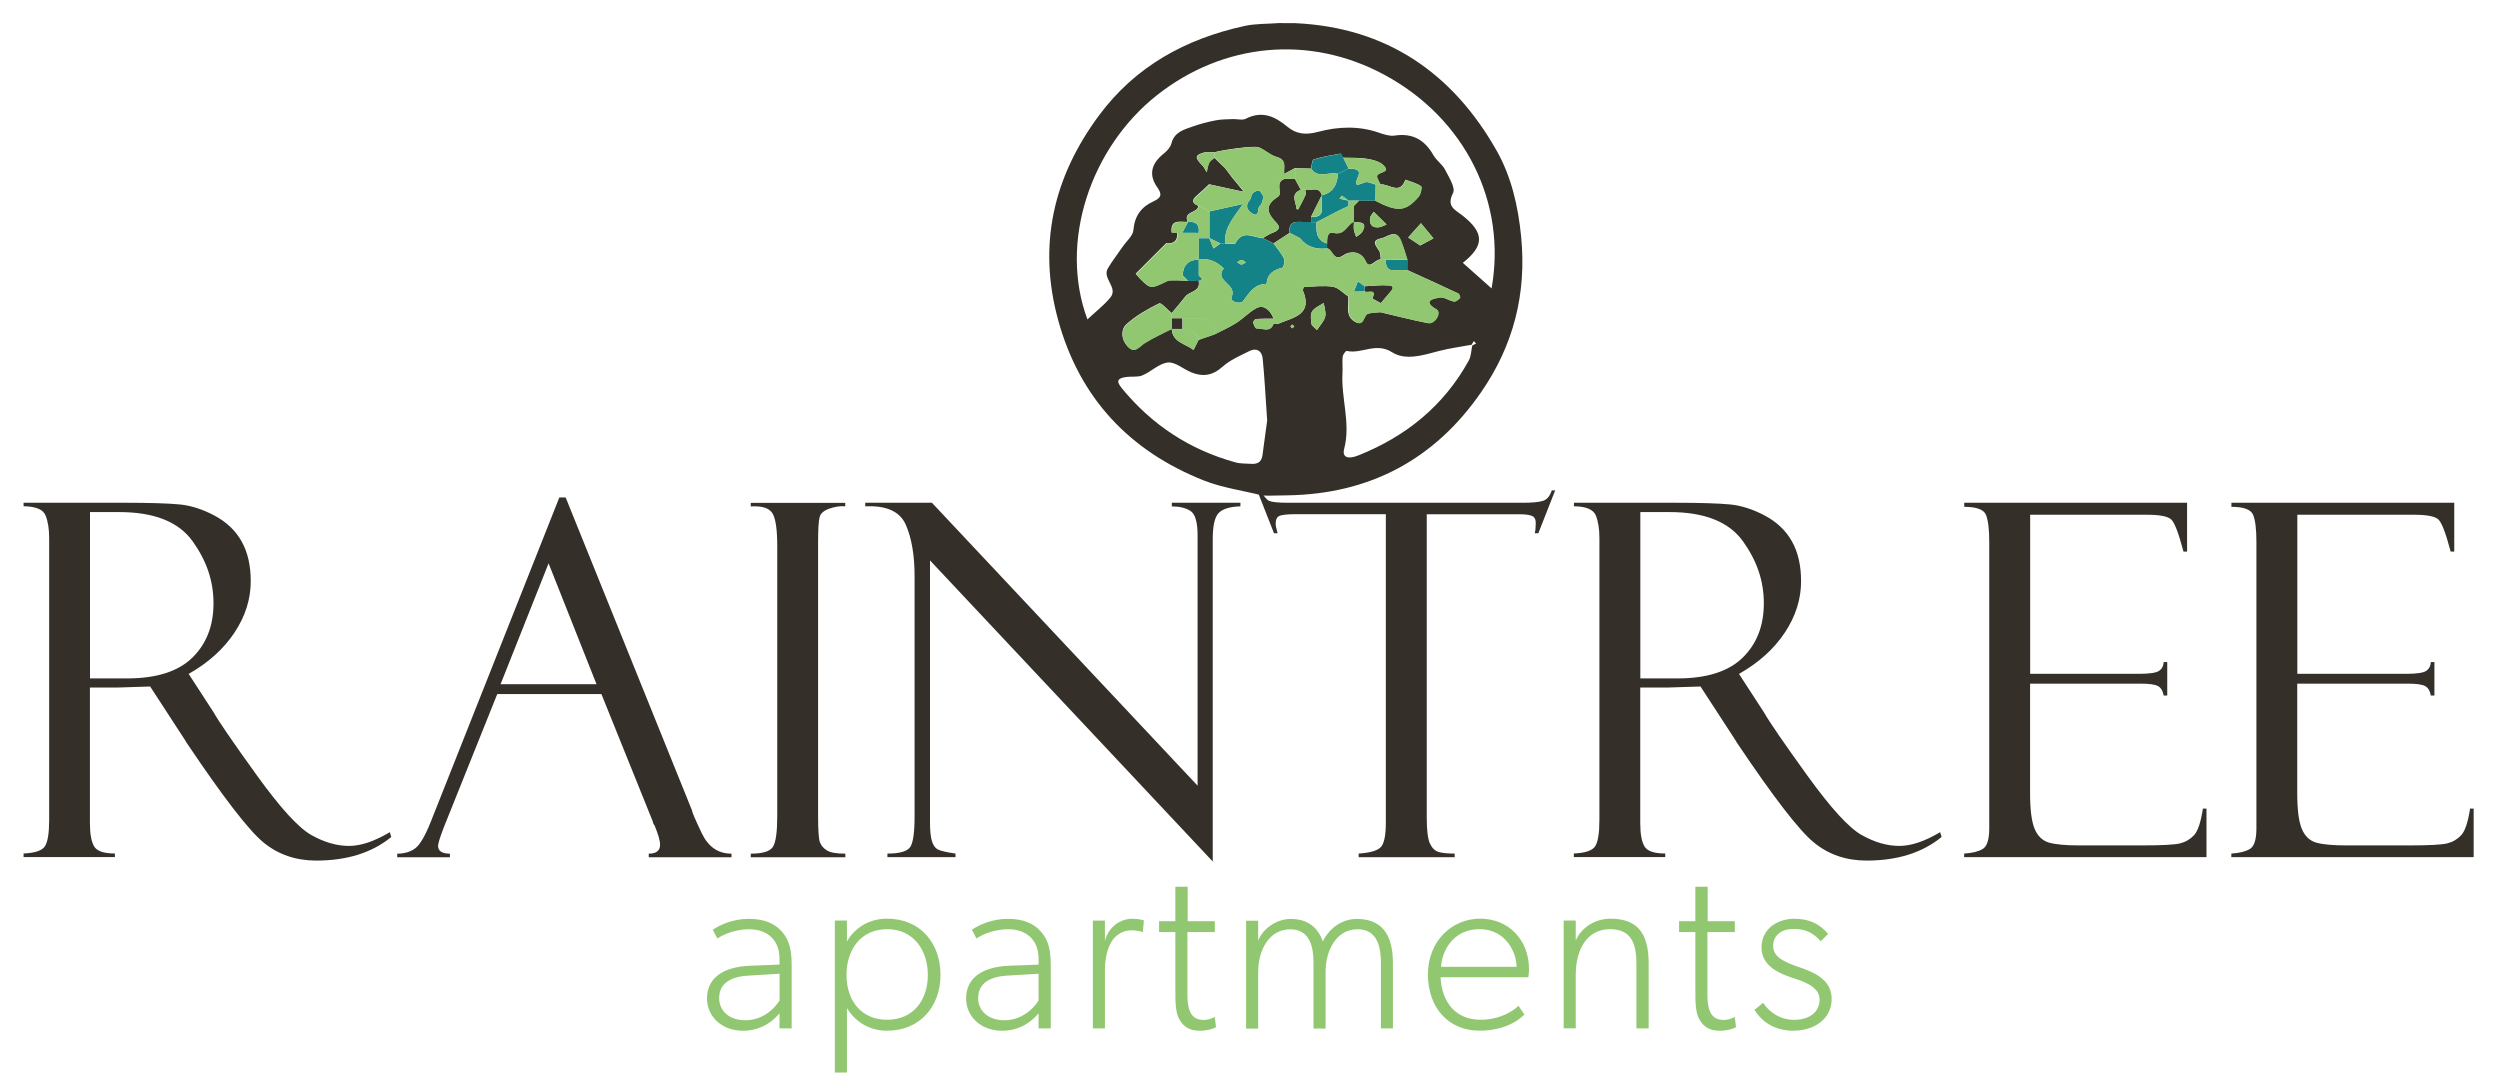 <?xml version="1.0" encoding="UTF-8"?>
<svg id="logos" xmlns="http://www.w3.org/2000/svg" viewBox="0 0 300 130.94">
  <defs>
    <style>
      .cls-1 {
        fill: #138387;
      }

      .cls-2 {
        fill: #342f29;
      }

      .cls-3 {
        fill: #92c771;
      }
    </style>
  </defs>
  <g>
    <path class="cls-2" d="M182.54,28.42c-.36-3.68-1.18-7.22-2.93-10.32-5.28-9.33-13.2-14.81-24.17-15.32-.66,0-1.32,0-1.98-.01-1.38.11-2.79.05-4.13.35-7.05,1.54-13.07,4.83-17.44,10.72-5.5,7.41-7.38,15.58-4.91,24.57,2.57,9.36,8.55,15.71,17.49,19.25,2.23.88,4.68,1.21,7.03,1.8l.78.02c.75-.01,1.5-.03,2.25-.04,9.86-.16,17.65-4.32,23.22-12.4,3.84-5.56,5.46-11.75,4.79-18.61ZM151.49,54.66c-.11.8-.61,1.05-1.34,1-.64-.05-1.3,0-1.91-.18-5.48-1.51-10.02-4.5-13.62-8.89-.71-.87-.55-1.22.6-1.36.63-.08,1.33.05,1.88-.19,1.06-.45,1.99-1.43,3.05-1.54.87-.09,1.84.78,2.78,1.17,1.38.57,2.56.42,3.76-.65.91-.82,2.11-1.33,3.23-1.89.87-.44,1.51-.02,1.6.88.22,2.2.33,4.42.54,7.45-.12.86-.35,2.53-.57,4.21ZM155.07,39.4c-.07-.08-.2-.16-.2-.24,0-.08.14-.15.22-.22.07.08.14.16.22.24-.08.07-.16.14-.24.21ZM159.02,38.01c-.13.53-.59.99-.98,1.59-.31-.32-.63-.51-.66-.73-.07-.5-.16-1.14.08-1.51.29-.45.91-.68,1.39-1.01.07.55.3,1.14.17,1.65ZM156.5,34.45c-.06,0-.19.32-.15.42,1.21,2.9-1.14,3.21-2.88,3.95-.18.08-.42,0-.63,0-.4,1.16-1.35.54-2.07.59-.12,0-.33-.44-.39-.7-.03-.12.21-.42.34-.43.71-.05,1.42-.04,2.12-.04-.46-1.15-1.27-1.71-2.1-1.25-.87.48-1.57,1.24-2.42,1.78-.81.51-1.69.9-2.55,1.34-.65.22-1.29.44-1.94.67-.2.41-.41.82-.61,1.22-.94-.77-2.52-.89-2.62-2.53.43,0,.86,0,1.29,0,0-.43,0-.86,0-1.29-.43,0-.86,0-1.29,0,0,.43-.01.85-.02,1.28-1.09.56-2.21,1.06-3.24,1.71-.69.44-1.2,1.36-2.09.33-.74-.85-.75-1.98-.08-2.59,1.14-1.04,2.54-1.82,3.93-2.51.25-.12.99.76,1.5,1.17.55-.66,1.12-1.31,1.64-1.99.5-.65,1.88-.57,1.59-1.88-.43,0-.87,0-1.3-.01-.43-.02-.86-.04-1.3-.06-.42.03-.89-.06-1.24.11-1.91.93-1.91.96-3.18-.29-.22-.22-.41-.47-.53-.61,1.24-1.23,2.45-2.44,3.66-3.66.96.11,1.4-.32,1.32-1.28-.22,0-.45,0-.67,0-.17-1.66,1.02-1.25,1.93-1.28-.58-1.31,1.25-1.02,1.27-1.92-.81-.33-.77-.74-.15-1.26.5-.42.96-.88,1.44-1.33,1.19.26,2.37.52,4.19.91-.75-.92-1.07-1.29-1.38-1.67-.3-.38-.59-.78-.88-1.17-.43-.42-.87-.84-1.3-1.25-.21.19-.51.35-.62.59-.17.35-.21.76-.3,1.15-.16-.26-.27-.56-.47-.77-.97-.98-.96-1.28.15-1.6.39-.11.84-.02,1.26-.02.6-.23,4.71-.84,5.29-.61.76.29,1.39.95,2.16,1.16,1.28.35.81,1.28.9,2.05.43-.23.86-.46,1.3-.7.64.02,1.28.03,1.92.05.11-.38.14-1.03.34-1.1,1.04-.33,2.13-.51,3.22-.7.07-.01.2.32.3.49.96.03,1.92-.02,2.86.13.7.11,1.53.32,1.99.78,1.01,1.01-.98.71-.77,1.45.09.3.26.57.4.85,1.01-.13,2.33,1.34,3.01-.57.64.24,1.32.41,1.87.78.14.09-.03.96-.3,1.27-1.56,1.79-2.54,1.85-5.22.45-.64,0-1.28,0-1.93,0-.21.21-.42.43-.63.64,0,.64-.01,1.28-.02,1.92-.82.37-1.06,1.63-2.37,1.33-.87-.2-.79.67-.82,1.27,0,.19,0,.39,0,.58.72.09.71,1.74,2.06.78.47-.34,1.93-.67,2.58.78.48,1.07,1.17-.32,1.81-.22-.04-.32,0-.67-.13-.94-.33-.62-1.16-1.33.19-1.6.74-.14,1.76-1.2,2.35.25.31.75.52,1.55.78,2.32,0,.41,0,.82-.01,1.23,2.05.93,4.1,1.86,6.13,2.82.13.06.25.46.19.52-.19.2-.5.48-.72.44-.6-.11-1.21-.59-1.74-.48-.5.1-2.25.33-.35,1.43.63.36-.19,1.8-1.02,1.64-1.92-.37-3.81-.87-5.71-1.31-.51.06-1.04.03-1.51.19-.57.18-.41,1.56-1.49.99-.86-.45-.94-1.26-.86-2.13.03-.31.01-.62.02-.92-.62-.41-1.2-1.08-1.87-1.18-1.13-.18-2.31-.02-3.47.03ZM172.02,28.6c-.49.26-.98.53-1.6.86-.54-.36-.99-.66-1.44-.96.51-.57,1.02-1.14,1.53-1.71.5.6,1,1.21,1.5,1.81ZM166.4,26.94c-.46.17-.7.32-.96.34-.83.08-1.14-.39-1.03-1.14.04-.26.29-.48.44-.72.47.46.94.92,1.54,1.52ZM162.47,26.64c.73.06,1.7-.04.99,1.19-.15.25-.47.4-.72.6-.09-.28-.22-.56-.27-.85-.05-.31,0-.63,0-.95ZM176.67,41.47c-.13.6-.13,1.28-.42,1.8-3,5.44-7.54,9.1-13.25,11.38-1.27.51-1.96.22-1.7-.78.81-3.09-.39-6.1-.2-9.15.04-.64-.05-1.28.02-1.92.03-.26.38-.72.49-.69,1.78.41,3.48-1.08,5.44.16,1.61,1.02,3.68.37,5.55-.13,1.31-.35,2.66-.52,3.99-.77.09-.15.18-.3.27-.44.09.1.18.2.27.3-.15.08-.3.15-.45.23ZM178.98,34.6c-1.11-.98-2.28-2.02-3.44-3.06,2.58-2.04,2.61-3.59-.03-5.67-.93-.73-1.97-1.08-1.14-2.72.31-.62-.51-1.9-.97-2.8-.33-.64-1.02-1.08-1.38-1.71-1.05-1.86-2.51-2.7-4.67-2.37-.58.09-1.24-.13-1.83-.33-2.43-.86-4.93-.76-7.3-.13-1.51.41-2.65.31-3.77-.63-1.49-1.24-3.03-1.92-4.96-.93-.41.21-1.02.02-1.54.04-.69.03-1.39.02-2.06.15-.91.18-1.83.41-2.7.72-1.08.38-2.26.66-2.62,2.05-.11.44-.49.87-.86,1.17-1.46,1.15-1.98,2.49-.83,4.11.58.82.5,1.24-.46,1.67-1.44.65-2.27,1.73-2.41,3.44-.06.7-.84,1.35-1.3,2.02-.59.86-1.23,1.68-1.76,2.57-.73,1.22,1.28,2.32.29,3.52-.78.94-1.77,1.7-2.75,2.62-3.47-9.34.43-20.66,8.35-26.91,8-6.31,18.32-7.26,27.24-2.47,9.85,5.29,14.73,15.48,12.91,25.65ZM158.62,23.42c-.43.87-.86,1.74-1.3,2.61,0,.2,0,.41,0,.61-.22,0-.43,0-.65,0-.91.03-2.11-.34-1.92,1.31-.64.42-1.29.84-1.93,1.26-.43-.21-.86-.43-1.28-.64.41-.22.79-.51,1.23-.66.66-.22.91-.64.44-1.12-1.12-1.16-1.56-2.11.15-3.19.59-.37-.42-1.72.76-2.12.43,0,.85,0,1.28,0,.23.43.47.87.7,1.3-1.33.5-.55,1.48-.52,2.29,0,.02.19.07.2.06.31-.58.63-1.16.89-1.76.07-.16-.02-.4-.04-.6.68.17,1.63-.49,1.99.65h0ZM163.78,34.98c-.01-.21-.02-.42-.01-.63.95-.04,1.9-.17,2.84-.1.65.04.67.3.22.8-.39.44-.75.89-1.13,1.33-.35-.2-1.02-.53-1.01-.57.56-1.26-.57-.61-.91-.83Z"/>
    <path class="cls-1" d="M165.03,24.08c-.64,0-1.28,0-1.93,0-.42,0-.85,0-1.27,0-.27-.2-.53-.41-.81-.59-.01,0-.18.23-.28.35.36.08.72.17,1.08.25,0,.21,0,.42,0,.63-.42.2-.85.4-1.27.61-.86.44-1.71.89-2.56,1.33-.22,0-.44,0-.66,0,0-.2,0-.41,0-.61.75,0,1.39-.12,1.29-1.13-.05-.49,0-.99,0-1.48h0q1.83-.44,1.92-2.56c.43-.22.87-.43,1.3-.65.6.04,1.51.02,1.16.87-.51,1.23-.32,1.23.77.79.35-.14.87.16,1.32.26-.02.65-.03,1.29-.05,1.94ZM160.89,18.44c-1.08.19-2.17.37-3.22.7-.21.07-.23.72-.34,1.1.86,1.27,2.15.32,3.2.62.43-.22.87-.43,1.3-.65-.21-.43-.43-.85-.64-1.28-.1-.17-.23-.5-.3-.49ZM157.33,26.64c-.22,0-.43,0-.65,0-.22.65-.45,1.3-.67,1.95.83,1.08,1.96,1.37,3.26,1.22,0-.19,0-.39,0-.58-1.36-.4-1.34-1.48-1.28-2.59-.22,0-.44,0-.66,0ZM142.56,33.71c.43,0,.87,0,1.3.01h0c0-.22,0-.45,0-.68,0-.64,0-1.27,0-1.91q-1.89.08-1.93,1.93c.21.22.43.43.64.65ZM167.43,32.43c.49-.05.99,0,1.48,0,0-.41,0-.82.01-1.23l-2.64-.05c.02.75.14,1.39,1.15,1.29ZM143.83,31.14c1.2-.19,2.18.26,3.02,1.07-1.21,1.51,1.64,1.86.95,3.41-.28.64,1.08.9,1.35.54.76-1.02,1.36-2.09,2.83-2.08.08-1.19.82-1.69,1.9-1.95.16-.04.33-.83.19-1.12-.31-.65-.81-1.2-1.24-1.79-.43-.21-.86-.43-1.28-.64-1.13-.05-2.42-1.08-3.29.6-.09.18-.79.04-1.21.05-.2,0-.41,0-.61,0-.27.2-.54.39-.82.59-.17-.41-.33-.82-.5-1.23h0c-.43,0-.86,0-1.29,0,0,.86,0,1.72,0,2.58ZM148.97,31.74c-.17,0-.34-.18-.51-.28.18-.09.36-.26.53-.26.17,0,.34.18.51.28-.18.1-.36.27-.53.26ZM156.02,28.59c.22-.65.45-1.3.67-1.95-.91.03-2.11-.34-1.92,1.31.42.21.84.43,1.25.64ZM162.95,33.76c-.16.41-.33.83-.49,1.24.44,0,.88-.01,1.31-.02-.01-.21-.02-.42-.01-.63-.27-.2-.54-.39-.81-.59ZM144.32,33.5c-.16-.15-.32-.3-.48-.45,0,.23,0,.46,0,.68.16-.08.31-.16.47-.23ZM147.05,29.21c-.2,0-.41,0-.61,0-.44-.21-.88-.43-1.31-.64h0c0-1.06,0-2.13,0-3.2,1.16-.26,2.32-.52,4.04-.9-1.25,1.76-2.34,3.01-2.12,4.74ZM151.65,23.59c-.15.4-.19.93-.46,1.1-.4.25.06,1.58-1.01.87-.57-.38-.75-.94-.21-1.56.19-.22.17-.61.36-.81.18-.19.54-.36.76-.3.21.06.33.42.54.71ZM141.87,27.94c.23-.43.45-.86.68-1.3.99-.11,1.41.33,1.29,1.31-.66,0-1.31,0-1.97-.01Z"/>
    <path class="cls-3" d="M161.84,35.6c-.62-.41-1.2-1.08-1.87-1.18-1.13-.18-2.31-.02-3.47.03-.06,0-.19.32-.15.42,1.21,2.9-1.14,3.21-2.88,3.95-.18.08-.42,0-.63,0,0-.19.01-.39.01-.58-.46-1.15-1.27-1.71-2.1-1.25-.87.48-1.57,1.24-2.42,1.78-.81.51-1.69.9-2.55,1.34-.01-1.29-.63-1.96-1.96-1.92-.64.02-1.27,0-1.91,0-.43,0-.86,0-1.29,0,0-.2,0-.4,0-.61.55-.66,1.12-1.31,1.64-1.99.5-.65,1.88-.57,1.59-1.88h0c.16-.07.31-.15.47-.23-.16-.15-.32-.3-.48-.45,0-.64,0-1.27,0-1.91h0c1.2-.18,2.18.26,3.02,1.08-1.21,1.51,1.64,1.86.95,3.41-.28.64,1.08.9,1.35.54.76-1.02,1.36-2.09,2.83-2.08.08-1.19.82-1.69,1.9-1.95.16-.04.33-.83.19-1.12-.31-.65-.81-1.2-1.24-1.79.64-.42,1.29-.84,1.93-1.26.42.21.84.43,1.25.64.83,1.08,1.96,1.37,3.26,1.22.71.09.71,1.74,2.06.78.47-.34,1.93-.67,2.58.78.48,1.07,1.17-.32,1.81-.22.18,0,.36-.01.55-.02.02.75.14,1.39,1.15,1.29.49-.05.99,0,1.48,0,2.05.93,4.1,1.86,6.13,2.82.13.06.25.46.19.52-.19.2-.5.48-.72.44-.6-.11-1.21-.59-1.74-.48-.5.1-2.25.33-.35,1.43.63.36-.19,1.8-1.02,1.64-1.92-.37-3.81-.87-5.71-1.31,0-.37,0-.73,0-1.1.38-.44.74-.9,1.13-1.33.44-.5.42-.75-.22-.8-.94-.07-1.89.06-2.84.1-.27-.2-.54-.39-.81-.59-.16.41-.33.83-.49,1.24l-.62.6ZM145.13,25.37c1.16-.26,2.32-.52,4.04-.9-1.25,1.76-2.34,3.01-2.12,4.74.42,0,1.12.13,1.21-.05.87-1.68,2.16-.64,3.29-.6.41-.22.79-.51,1.23-.66.66-.22.91-.64.44-1.12-1.12-1.16-1.56-2.11.15-3.19.59-.37-.42-1.72.76-2.12,0-.19,0-.39,0-.58-.09-.77.38-1.7-.9-2.05-.77-.21-1.4-.86-2.16-1.16-.58-.22-4.69.39-5.29.61,0,.22,0,.44-.01.66.43.42.87.84,1.3,1.25.29.39.58.79.88,1.17.3.38.62.76,1.38,1.67-1.82-.4-3-.65-4.19-.91-.48.44-.94.91-1.44,1.33-.62.52-.66.93.15,1.26.44.22.87.43,1.31.65ZM151.19,24.69c-.4.25.06,1.58-1.01.87-.57-.38-.75-.94-.21-1.56.19-.22.17-.61.36-.81.18-.19.54-.36.76-.3.21.06.33.42.54.71-.15.4-.19.93-.46,1.1ZM141.92,33.07q.04-1.85,1.93-1.93h0c0-.85,0-1.71,0-2.57,0-.21,0-.41,0-.62-.66,0-1.31,0-1.97-.01-.19,0-.38-.01-.57-.01.09.97-.35,1.4-1.32,1.28-1.21,1.21-2.43,2.42-3.66,3.66.12.14.31.39.53.61,1.27,1.25,1.26,1.22,3.18.29.35-.17.82-.08,1.24-.11.22-.19.44-.39.65-.58ZM139.13,36.43c-1.39.69-2.79,1.47-3.93,2.51-.67.61-.66,1.74.08,2.59.89,1.03,1.4.11,2.09-.33,1.03-.65,2.16-1.15,3.25-1.71h0c0-.42.01-.85.02-1.27,0-.2,0-.4,0-.6-.51-.42-1.25-1.29-1.5-1.17ZM170.25,23.63c.27-.31.44-1.18.3-1.27-.55-.37-1.23-.54-1.87-.78-.68,1.91-2,.44-3.01.57-.2,0-.4,0-.6,0-.02.65-.03,1.29-.05,1.94,2.68,1.4,3.66,1.34,5.22-.45ZM157.33,20.24c-.64-.02-1.28-.03-1.92-.05,0,.43,0,.86,0,1.29.23.43.47.87.7,1.3.18,0,.35,0,.53,0,.68.17,1.63-.49,1.99.65q1.83-.45,1.92-2.57c-1.05-.3-2.34.64-3.2-.62ZM159.27,29.23c.03-.59-.05-1.47.82-1.27,1.32.3,1.55-.97,2.38-1.34h0c0-.63.01-1.27.02-1.91-.22,0-.44,0-.66,0-.42.2-.85.4-1.27.61-.86.44-1.71.89-2.56,1.33-.06,1.1-.08,2.19,1.28,2.59ZM164.69,35.81c.56-1.26-.57-.61-.91-.83-.44,0-.88.01-1.31.02l-.62.6c0,.31.01.62-.02.92-.08.86,0,1.67.86,2.13,1.08.57.92-.8,1.49-.99.48-.15,1.01-.13,1.51-.19,0-.37,0-.73,0-1.1-.35-.2-1.02-.53-1.01-.57ZM165.28,21.3c-.21-.74,1.78-.44.77-1.45-.46-.47-1.29-.67-1.99-.78-.94-.15-1.91-.1-2.86-.13.21.43.43.85.64,1.28.6.04,1.51.02,1.16.87-.51,1.23-.32,1.23.77.79.35-.14.87.16,1.32.26.2,0,.4,0,.6,0-.14-.28-.31-.55-.4-.85ZM168.92,31.19c-.26-.78-.47-1.57-.78-2.32-.59-1.45-1.61-.4-2.35-.25-1.35.26-.52.98-.19,1.6.14.26.1.62.13.94.18,0,.36-.01.55-.02l2.64.05ZM141.91,39.49c.99-.08,1.63.36,1.94,1.3.65-.22,1.29-.44,1.94-.67-.01-1.29-.63-1.96-1.96-1.92-.64.02-1.27,0-1.91,0,0,.43,0,.86,0,1.29ZM145.13,28.57c0-1.07,0-2.13,0-3.2-.44-.22-.87-.43-1.31-.65-.02.91-1.85.62-1.27,1.92h0c.99-.12,1.41.32,1.29,1.3,0,.21,0,.41,0,.62.43,0,.86,0,1.29,0ZM140.61,39.48h0c.1,1.64,1.68,1.76,2.62,2.53.2-.41.41-.82.61-1.22-.31-.93-.95-1.38-1.94-1.3-.43,0-.87,0-1.3,0ZM172.02,28.6c-.5-.6-1-1.21-1.5-1.81-.51.57-1.02,1.14-1.53,1.71.45.3.9.6,1.44.96.62-.34,1.11-.6,1.6-.86ZM159.02,38.01c.12-.51-.1-1.1-.17-1.65-.48.33-1.1.56-1.39,1.01-.24.37-.15,1.01-.08,1.51.03.22.36.41.66.73.39-.61.85-1.06.98-1.59ZM144.51,18.32c-1.11.32-1.12.62-.15,1.6.21.21.32.51.47.77.09-.39.13-.8.3-1.15.11-.24.41-.39.62-.59,0-.22,0-.44.01-.66-.42,0-.87-.09-1.26.02ZM150.72,38.29c-.13,0-.37.31-.34.43.06.26.27.71.39.7.72-.05,1.67.57,2.07-.59,0-.19.01-.39.01-.58-.71,0-1.42,0-2.12.04ZM166.4,26.94c-.46.17-.7.32-.96.34-.82.08-1.14-.39-1.03-1.14.04-.26.29-.48.44-.72.47.46.94.92,1.54,1.52ZM162.46,26.64c.74.07,1.71-.04,1,1.19-.15.25-.47.4-.72.6-.09-.28-.22-.56-.27-.85-.05-.31,0-.64,0-.96h0ZM141.87,27.94c-.19,0-.38-.01-.57-.01-.22,0-.45,0-.67,0-.17-1.66,1.02-1.25,1.93-1.28h0c-.23.43-.45.86-.68,1.29ZM154.12,20.89c0,.19,0,.39,0,.58.43,0,.85,0,1.28,0,0-.43,0-.86,0-1.29-.43.23-.86.46-1.3.7ZM163.11,24.07c-.42,0-.85,0-1.27,0h0c0,.22,0,.43,0,.64.22,0,.44,0,.66,0,.21-.21.42-.43.63-.64ZM141.26,33.65c.43.02.86.04,1.3.06-.21-.22-.43-.43-.64-.65-.22.19-.44.39-.65.58ZM155.31,39.19c-.07-.08-.14-.16-.22-.24-.08.07-.21.14-.22.22,0,.07.13.16.2.24.08-.07.16-.14.24-.21ZM158.62,24.9c-.05-.49,0-.99,0-1.48-.43.87-.86,1.74-1.3,2.61.75,0,1.39-.12,1.29-1.13ZM161.83,24.07c-.36-.08-.72-.17-1.08-.25.1-.12.26-.36.28-.35.28.18.55.39.81.59h0ZM156.63,22.77c.02.2.11.44.04.6-.26.6-.58,1.18-.89,1.76,0,.01-.2-.04-.2-.06-.03-.81-.8-1.79.52-2.29.18,0,.35,0,.53,0ZM145.12,28.57c.44.21.88.43,1.31.64-.27.2-.54.39-.82.59-.17-.41-.33-.82-.5-1.23ZM149.5,31.48c-.18.09-.36.26-.53.26-.17,0-.34-.18-.51-.28.18-.09.36-.26.53-.26.17,0,.34.18.51.28Z"/>
  </g>
  <path id="Raintree" class="cls-2" d="M2.83,60.76v-.43h12.07c3.06,0,5.27.07,6.64.2,1.37.13,2.77.58,4.2,1.34,1.43.76,2.52,1.79,3.25,3.09.73,1.3,1.1,2.89,1.1,4.78,0,2.16-.65,4.21-1.95,6.17-1.3,1.96-3.13,3.61-5.5,4.96l3,4.62c.65,1.15,2.39,3.68,5.21,7.59s5,6.29,6.54,7.14c1.54.86,3.03,1.29,4.48,1.29s3.06-.55,4.91-1.65l.17.58c-2.31,1.89-5.31,2.83-9,2.83-2.46,0-4.58-.73-6.35-2.19s-4.85-5.46-9.24-12c-.04-.04-.06-.08-.06-.12l-4.28-6.58-3.79.12h-3.44v16.26c0,1.31.17,2.24.51,2.81.34.57,1.17.85,2.49.85v.43H2.83v-.43c1.37-.06,2.22-.35,2.56-.87.34-.52.51-1.58.51-3.17v-33.79c0-1.1-.14-2.01-.43-2.73s-1.17-1.09-2.63-1.11ZM10.8,61.45v19.96h4.46c3.51,0,6.11-.83,7.81-2.48,1.7-1.66,2.55-3.83,2.55-6.53s-.83-5.1-2.5-7.44-4.61-3.51-8.81-3.51h-3.5ZM72.15,83.29h-12.48l-6.44,16.06c-.44,1.16-.66,1.87-.66,2.14,0,.64.47.95,1.42.95v.43h-6.32v-.43c.85,0,1.56-.21,2.13-.62.58-.41,1.21-1.49,1.9-3.22l15.42-38.9h.76l15.17,37.57c0,.19.39,1.1,1.17,2.73.78,1.63,1.96,2.44,3.56,2.44v.43h-9.93v-.43c.9,0,1.36-.36,1.36-1.07,0-.48-.22-1.25-.66-2.31-.08-.08-.14-.2-.2-.38-.04-.19-.07-.29-.09-.29l-6.09-15.1ZM60.08,82.1h11.5l-5.75-14.5-5.76,14.5ZM101.43,60.33v.43c-.56-.06-1.18.03-1.86.26-.68.23-1.09.57-1.21,1.01-.13.44-.19,1.49-.19,3.15v32.64c0,1.77.07,2.85.22,3.25s.42.72.84.98c.41.26,1.15.39,2.21.39v.43h-11.35v-.43c1.42,0,2.31-.27,2.66-.82s.52-1.79.52-3.74v-32.32c0-2.02-.19-3.34-.58-3.97-.39-.63-1.25-.9-2.6-.82v-.43h11.35ZM140.62,60.33h8.23v.43c-1.25.04-2.12.3-2.6.79-.48.49-.72,1.53-.72,3.1v38.73l-33.93-36.13v31.46c0,1,.08,1.74.23,2.22.15.48.38.81.66.98s1.01.35,2.17.52v.43h-8.17v-.43c1.46,0,2.37-.26,2.73-.78.36-.52.53-1.76.53-3.72v-28.77c0-2.52-.35-4.58-1.05-6.18-.7-1.6-2.32-2.34-4.87-2.22v-.43h8l31.88,33.95v-30.02c0-1.62-.29-2.6-.87-2.96s-1.32-.53-2.22-.53v-.43ZM186.62,58.85l-2.02,5.14h-.43c.08-.31.12-.72.12-1.24,0-.44-.16-.73-.48-.85-.32-.13-.82-.19-1.51-.19h-11.09v36.39c0,1.5.12,2.52.36,3.07.24.55.57.89.98,1.04.41.14,1.08.22,2.01.22v.43h-11.52v-.43c1.44-.1,2.35-.38,2.71-.84.37-.46.55-1.42.55-2.89v-37h-10.63c-1.08,0-1.78.06-2.1.19-.33.13-.49.44-.49.94,0,.25.08.64.23,1.16h-.43l-2.02-5.14h.43c.35.69.69,1.11,1.02,1.26.34.14,1.06.22,2.18.22h28.23c1.11,0,1.92-.07,2.41-.22.49-.14.85-.56,1.08-1.26h.43ZM188.87,60.76v-.43h12.07c3.06,0,5.27.07,6.64.2,1.37.13,2.77.58,4.2,1.34,1.43.76,2.52,1.79,3.25,3.09.73,1.3,1.1,2.89,1.1,4.78,0,2.16-.65,4.21-1.95,6.17-1.3,1.96-3.13,3.61-5.5,4.96l3,4.62c.65,1.15,2.39,3.68,5.21,7.59s5,6.29,6.54,7.14c1.54.86,3.03,1.29,4.48,1.29s3.06-.55,4.91-1.65l.17.58c-2.31,1.89-5.31,2.83-9,2.83-2.46,0-4.58-.73-6.35-2.19s-4.85-5.46-9.24-12c-.04-.04-.06-.08-.06-.12l-4.28-6.58-3.79.12h-3.44v16.26c0,1.31.17,2.24.51,2.81.34.57,1.17.85,2.49.85v.43h-10.97v-.43c1.37-.06,2.22-.35,2.56-.87.34-.52.51-1.58.51-3.17v-33.79c0-1.1-.14-2.01-.43-2.73s-1.17-1.09-2.63-1.11ZM196.84,61.45v19.96h4.46c3.51,0,6.11-.83,7.81-2.48,1.7-1.66,2.55-3.83,2.55-6.53s-.83-5.1-2.5-7.44-4.61-3.51-8.81-3.51h-3.5ZM235.71,60.82v-.49h26.74v5.86h-.43c-.58-2.18-1.06-3.46-1.46-3.84-.39-.38-1.36-.58-2.9-.58h-14.04v19.09h13.02c1.29,0,2.11-.12,2.45-.36.35-.24.53-.59.55-1.05h.43v4.01h-.43c-.1-.56-.32-.93-.68-1.13-.36-.19-1.02-.29-1.98-.29h-13.37v13.14c0,1.98.18,3.41.55,4.29.37.88.95,1.42,1.74,1.65.8.22,2,.33,3.62.33h7.5c2.38,0,3.91-.08,4.57-.24.66-.16,1.23-.49,1.69-.98.46-.49.82-1.55,1.07-3.2h.43v5.83h-29.08v-.43c.98-.06,1.73-.25,2.24-.56.51-.32.77-1.14.77-2.47v-34.34c0-1.56-.13-2.65-.4-3.29-.27-.63-1.14-.95-2.6-.95ZM267.77,60.82v-.49h26.74v5.86h-.43c-.58-2.18-1.06-3.46-1.46-3.84-.39-.38-1.36-.58-2.9-.58h-14.04v19.09h13.02c1.29,0,2.11-.12,2.45-.36.35-.24.53-.59.55-1.05h.43v4.01h-.43c-.1-.56-.32-.93-.68-1.13-.36-.19-1.02-.29-1.98-.29h-13.37v13.14c0,1.98.18,3.41.55,4.29.37.88.95,1.42,1.74,1.65.8.22,2,.33,3.62.33h7.5c2.38,0,3.91-.08,4.57-.24.66-.16,1.23-.49,1.69-.98.46-.49.82-1.55,1.07-3.2h.43v5.83h-29.08v-.43c.98-.06,1.73-.25,2.24-.56.51-.32.77-1.14.77-2.47v-34.34c0-1.56-.13-2.65-.4-3.29-.27-.63-1.14-.95-2.6-.95Z"/>
  <path id="apartments" class="cls-3" d="M95.02,123.41h-1.48v-1.81c-.47.56-1.87,2.09-4.38,2.09s-4.32-1.67-4.32-3.9,1.67-3.76,5.16-3.9l3.54-.14v-.7c0-2.37-1.59-3.54-3.63-3.54s-3.54.89-3.82,1.12l-.56-1.06c.84-.56,2.37-1.31,4.32-1.31s3.12.61,3.9,1.45c.75.84,1.25,1.81,1.25,4.04v7.67ZM93.55,116.85l-3.68.22c-2.71.14-3.57,1.31-3.57,2.71s1.06,2.65,3.15,2.65,3.49-1.39,4.1-2.37v-3.21ZM106.51,123.69c-1.87,0-3.63-.75-4.88-2.71v7.72h-1.45v-18.24h1.45v2.51c1.09-1.84,2.87-2.73,4.82-2.73,3.99,0,6.41,2.93,6.41,6.75s-2.51,6.69-6.36,6.69ZM106.46,111.5c-3.15,0-4.88,2.45-4.88,5.49s1.73,5.38,4.88,5.38,4.88-2.37,4.88-5.38-1.76-5.49-4.88-5.49ZM126.11,123.41h-1.48v-1.81c-.47.56-1.87,2.09-4.38,2.09s-4.32-1.67-4.32-3.9,1.67-3.76,5.16-3.9l3.54-.14v-.7c0-2.37-1.59-3.54-3.63-3.54s-3.54.89-3.82,1.12l-.56-1.06c.84-.56,2.37-1.31,4.32-1.31s3.12.61,3.9,1.45c.75.84,1.25,1.81,1.25,4.04v7.67ZM124.63,116.85l-3.68.22c-2.71.14-3.57,1.31-3.57,2.71s1.06,2.65,3.15,2.65,3.49-1.39,4.1-2.37v-3.21ZM137.13,111.86c-.31-.11-.7-.22-1.39-.22-1.25,0-2.01.86-2.23,1.17-.22.31-.92,1.39-.92,3.63v6.97h-1.45v-12.94h1.45v2.43c.47-1.76,1.9-2.65,3.29-2.65.84,0,1.39.2,1.39.2l-.14,1.42ZM145.91,123.27s-.7.42-1.95.42-1.98-.53-2.45-1.39c-.45-.86-.47-1.81-.47-3.9v-6.55h-1.95v-1.31h1.95v-4.13h1.48v4.13h3.26v1.31h-3.29v7.42c0,1.42.17,3.12,1.9,3.12.84,0,1.39-.36,1.39-.36l.14,1.25ZM167.16,123.41h-1.45v-7.86c0-1.62-.28-4.04-2.79-4.04s-3.85,2.43-3.85,5.16v6.75h-1.45v-7.86c0-2.18-.56-4.04-2.79-4.04-2.51,0-3.85,2.43-3.85,5.16v6.75h-1.45v-12.94h1.45v2.4c.53-1.42,2.18-2.62,3.9-2.62,2.04,0,3.29,1.03,3.85,2.7.84-1.67,2.37-2.7,4.1-2.7,3.57,0,4.32,2.7,4.32,5.3v7.86ZM183.38,117.27h-10.51c.14,3.07,1.87,5.1,4.8,5.1s4.55-1.67,4.55-1.67l.7,1.03s-1.62,1.95-5.38,1.95-6.19-2.79-6.19-6.75,2.84-6.69,6.27-6.69,5.86,2.57,5.86,6.05c0,.42-.08.98-.08.98ZM181.99,116.02c0-1.67-1.25-4.52-4.46-4.52s-4.52,2.71-4.6,4.52h9.06ZM197.85,123.41h-1.48v-7.67c0-2.09-.36-4.24-3.15-4.24s-4.13,2.43-4.13,5.49v6.41h-1.45v-12.94h1.45v2.4c.64-1.53,2.31-2.62,4.18-2.62,3.71,0,4.57,2.37,4.57,5.44v7.72ZM208.31,123.27s-.7.42-1.95.42-1.98-.53-2.45-1.39c-.45-.86-.47-1.81-.47-3.9v-6.55h-1.95v-1.31h1.95v-4.13h1.48v4.13h3.26v1.31h-3.29v7.42c0,1.42.17,3.12,1.9,3.12.84,0,1.39-.36,1.39-.36l.14,1.25ZM215.25,123.69c-2.4,0-3.9-1.17-4.71-2.51l1.03-.84c.84,1.23,2.12,2.04,3.74,2.04s3.04-.78,3.04-2.45-2.31-2.26-3.43-2.65c-1.12-.39-3.54-1.23-3.54-3.57s2.04-3.46,3.93-3.46,3.07.67,4.07,1.81l-.89.89c-.89-.98-1.78-1.48-3.23-1.48s-2.48.72-2.48,2.06,1.39,1.92,2.98,2.48c1.62.56,4.04,1.39,4.04,3.85s-2.15,3.82-4.55,3.82Z"/>
</svg>